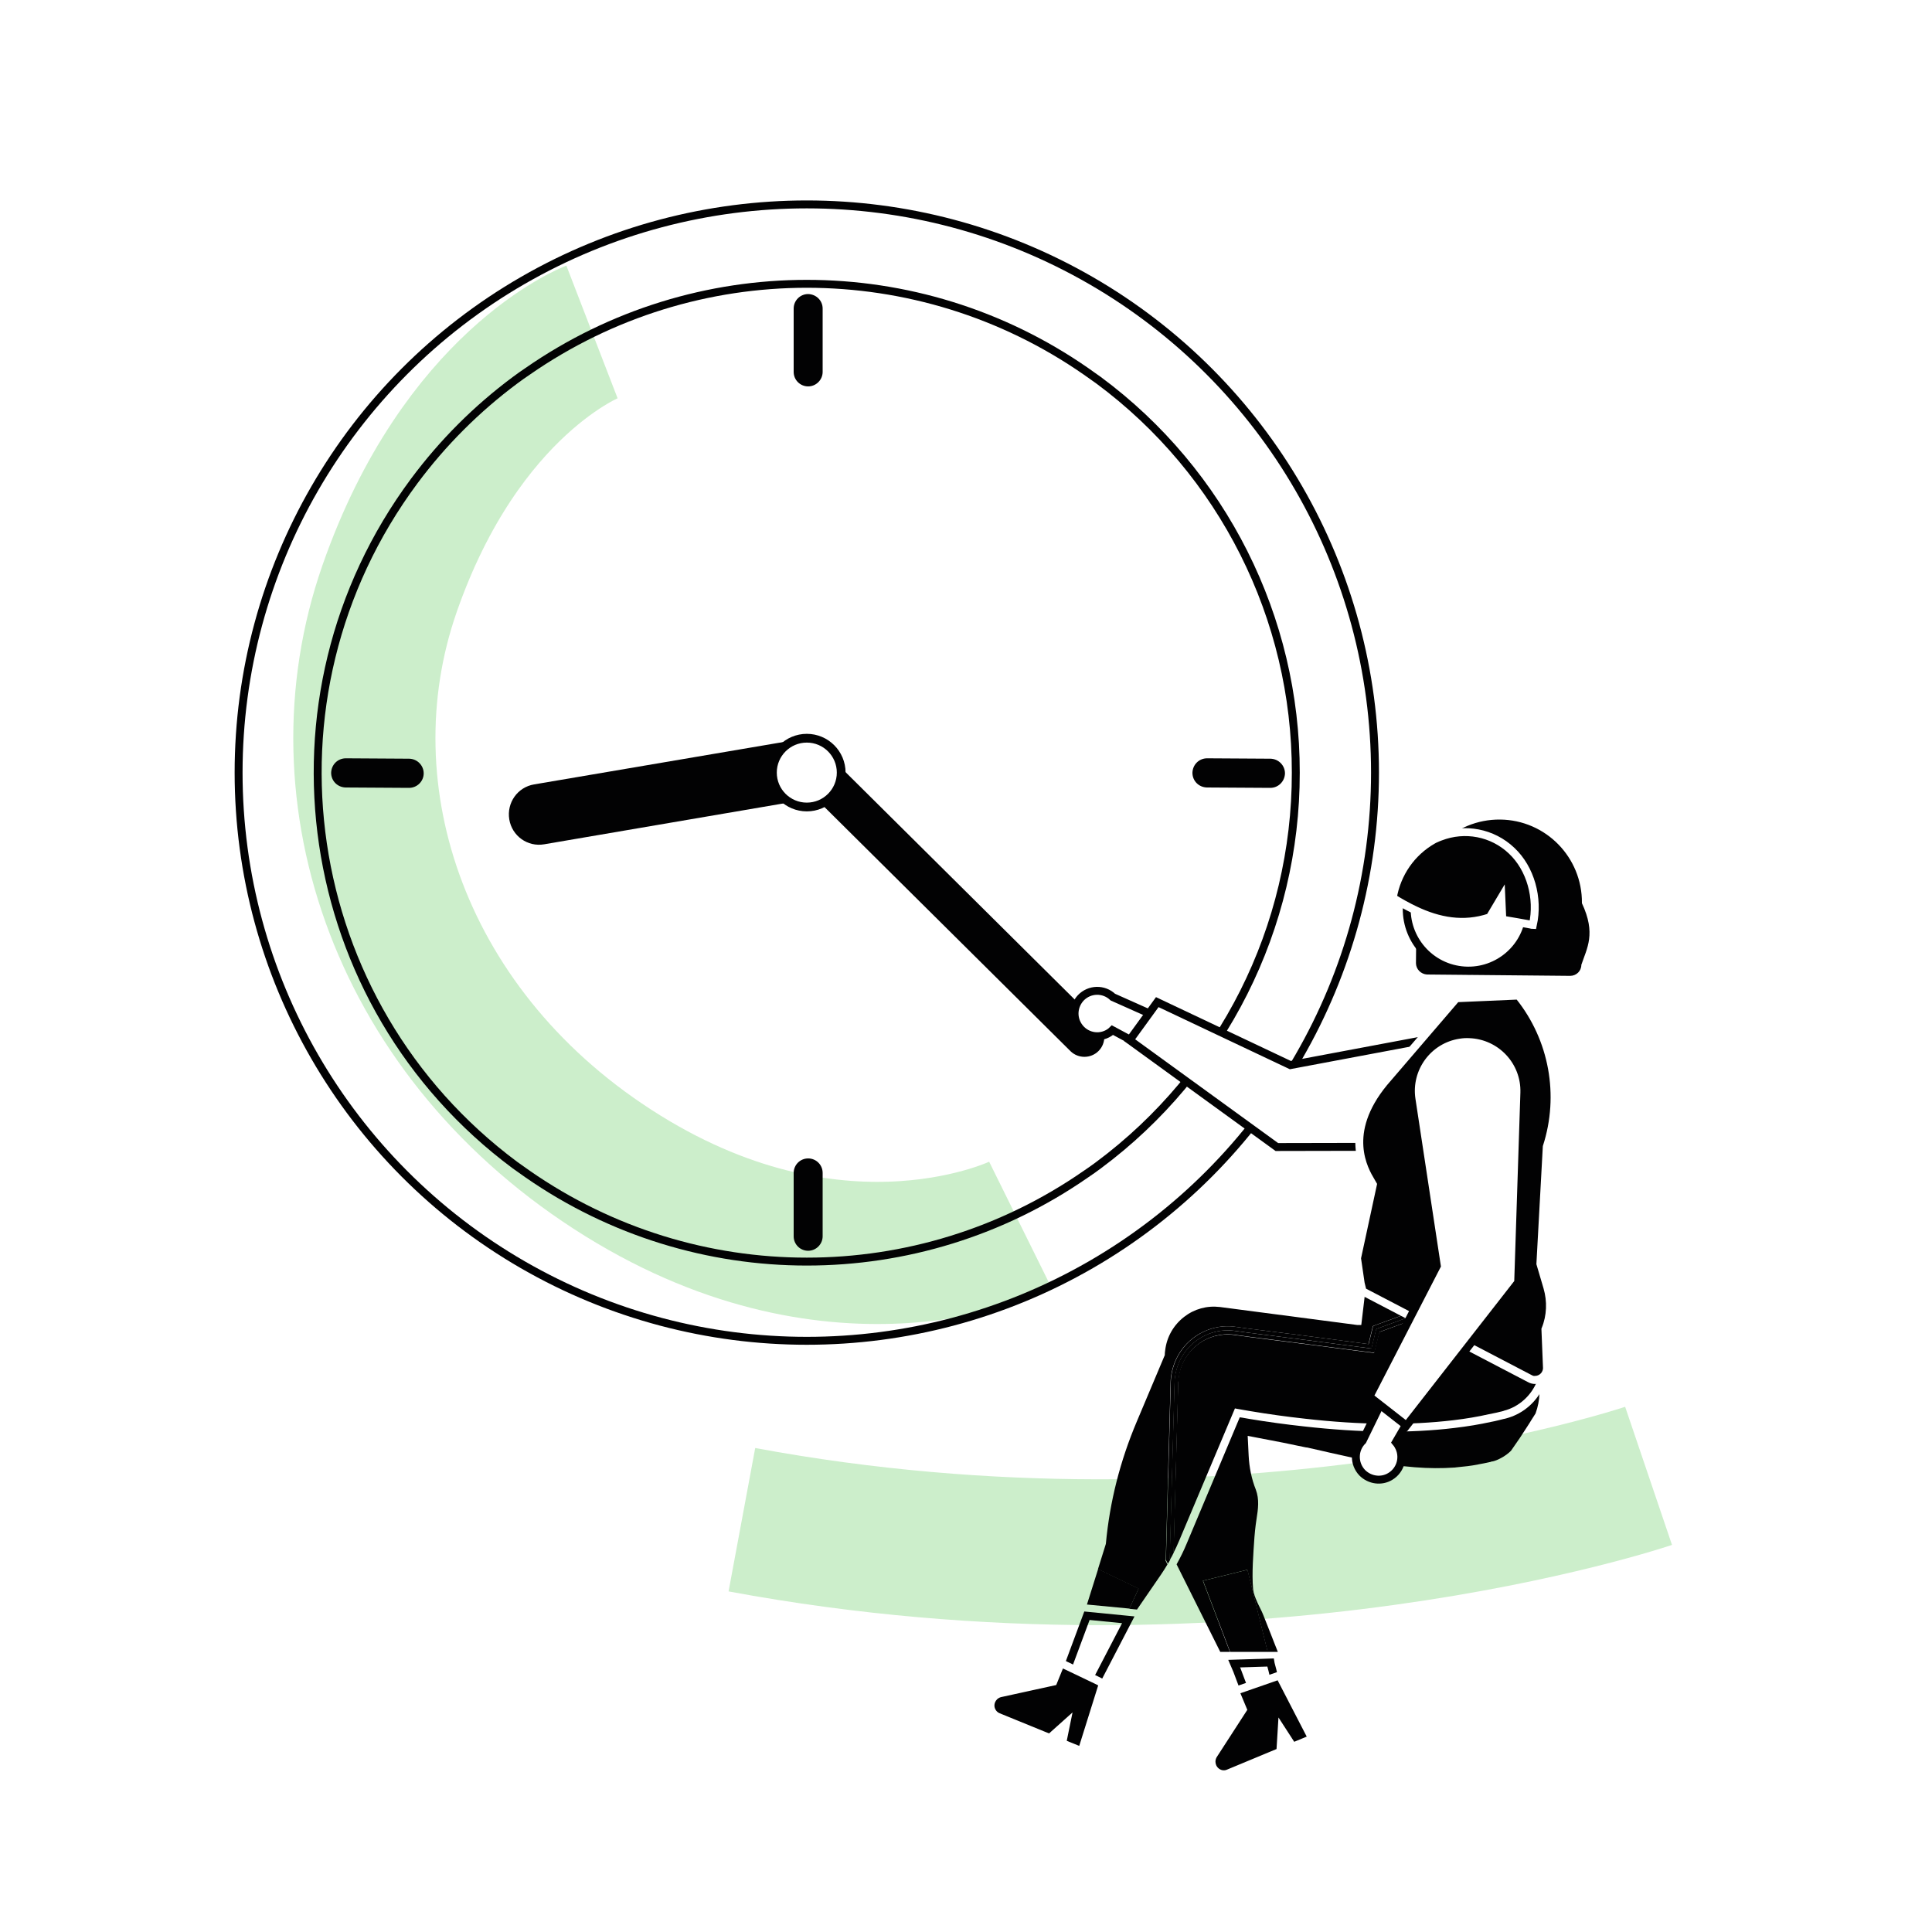 <?xml version="1.0" encoding="UTF-8"?>
<svg xmlns="http://www.w3.org/2000/svg" id="a" width="352.78mm" height="352.78mm" viewBox="0 0 1000 1000">
  <g id="b">
    <rect width="1000" height="1000" fill="#fff"></rect>
  </g>
  <g id="c">
    <path d="m528.3,634.3s-91.6,45.3-206.1-25.8-157.8-196.8-120.6-303.7,104.8-133,104.8-133" fill="none" stroke="#cceecb" stroke-miterlimit="10" stroke-width="73.58"></path>
    <path d="m853.3,763.9s-209.3,71-469.3,22.7" fill="none" stroke="#cceecb" stroke-miterlimit="10" stroke-width="75.49"></path>
    <path d="m670.7,399.9c.1,80.1-37.8,155.4-102.1,203.2-2.1,1.6-4.3,3.1-6.5,4.6-86.9,60.4-202.1,60.4-289,0-2.2-1.5-4.3-3.1-6.5-4.6-112.2-83.4-135.6-241.9-52.2-354.1,14.8-19.9,32.3-37.4,52.2-52.2,2.1-1.6,4.3-3.1,6.5-4.6,86.9-60.4,202.1-60.4,289,0,2.2,1.5,4.3,3.1,6.5,4.6,64.3,47.6,102.2,123,102.1,203.1Z" fill="none" stroke="#020203" stroke-miterlimit="10" stroke-width="4.1"></path>
    <circle cx="417.6" cy="399.9" r="294.1" fill="none" stroke="#020203" stroke-miterlimit="10" stroke-width="4.1"></circle>
    <path d="m418.3,152.2c-4.2,0-7.5,3.4-7.5,7.5v32.8c0,4.2,3.4,7.5,7.5,7.5s7.5-3.4,7.5-7.5v-32.8c0-4.1-3.3-7.4-7.5-7.5Z" fill="#020203"></path>
    <path d="m665.1,400.3c0-4.1-3.3-7.5-7.5-7.6h0l-32.8-.2c-4.2,0-7.5,3.3-7.6,7.5,0,4.2,3.3,7.5,7.5,7.6h0l32.8.2c4.2,0,7.5-3.4,7.6-7.5Z" fill="#020203"></path>
    <path d="m219.3,400.3c0-4.1-3.3-7.5-7.5-7.6h0l-32.8-.2c-4.2,0-7.5,3.3-7.6,7.5,0,4.2,3.3,7.5,7.5,7.6h0l32.8.2c4.2,0,7.6-3.4,7.6-7.5Z" fill="#020203"></path>
    <path d="m418.3,599.6c-4.2,0-7.5,3.4-7.5,7.5v32.8c0,4.2,3.4,7.5,7.5,7.5s7.5-3.4,7.5-7.5v-32.8c0-4.1-3.3-7.5-7.5-7.5Z" fill="#020203"></path>
    <path d="m428.1,396.1c1.4,8.6-4.3,16.7-12.9,18.1l-133.5,22.8c-8.6,1.5-16.7-4.3-18.1-12.9s4.3-16.7,12.9-18.1l133.5-22.7c8.5-1.5,16.6,4.3,18.1,12.8Z" fill="#020203"></path>
    <path d="m568.6,544c-4,4-10.5,4-14.5.1l-143.7-142.6c-4-4-4-10.5-.1-14.5,4-4,10.5-4,14.5-.1l143.7,142.6c4.1,4,4.1,10.5.1,14.5Z" fill="#020203"></path>
    <circle cx="417.6" cy="399.9" r="17.8" fill="#fff" stroke="#020203" stroke-miterlimit="10" stroke-width="4.53"></circle>
    <path d="m558.1,531c3.5,5.4,10.7,7,16.1,3.5.6-.4,1.1-.8,1.6-1.3l36.5,19.6-2-21.4-34.3-15.3c-4.7-4.5-12.1-4.3-16.6.4-3.7,4-4.3,9.9-1.3,14.5h0Z" fill="#fff" stroke="#020203" stroke-miterlimit="10" stroke-width="4.1"></path>
    <path d="m584.7,538.4l14.3-19.7,68.9,32.6,85.7-16.1c15.9-3,31.3,7.5,34.3,23.5.3,1.8.5,3.6.5,5.4h0c0,16.2-13.1,29.4-29.3,29.4l-98.2.2-76.2-55.3Z" fill="#fff" stroke="#020203" stroke-miterlimit="10" stroke-width="4.1"></path>
    <polygon points="549 872.9 562.7 879.4 584 838.4 562.6 836.3 549 872.9" fill="none" stroke="#020203" stroke-miterlimit="10" stroke-width="4.1"></polygon>
    <path d="m640.3,864.6l1.5,4,1.1,2.9,2.3,6.2,1.6-.4h.1c1-.6,2.1-1.3,3.2-1.9,2.1-1.2,4.3-2.5,6.4-3.8,1.1-.7,2.1-1.3,3.2-2l-.2-1.3-.9-3.8-.9-3.4-.1-.6-18.8.6,1.5,3.5Z" fill="none" stroke="#020203" stroke-miterlimit="10" stroke-width="4.1"></path>
    <path d="m779.8,734.1c-.6.2-1.2.3-1.7.4-1.6.4-3.1.8-4.5,1.1-.7.1-1.3.3-2,.4-5.9,1.3-12,2.3-18.7,3.1-23.1,2.8-48.6,2.5-78-.8-9.2-1-18.8-2.3-28.4-3.9-1.2-.2-2.3-.4-3.4-.6-.5-.1-.9-.1-1.4-.2l-27.4,65.2c-1.6,3.9-3.4,7.5-5.3,10.9l22.6,45.3h5l-14-36.8,23-5.7.9,3.5.4,1.7,8,32.5,1.2,4.8h5.3c-1.2-3.1-2.5-6.2-3.7-9.4-1.3-3.2-2.5-6.4-3.8-9.6-.4-1.1-1-2.3-1.7-3.7-1.6-3.2-3.3-6.8-3.6-9.9-.7-8.2.1-18.1.7-26.8l.3-3.3c.2-2.1.5-4.2.8-6.2.8-5.1,1.5-10-.4-15.1-2.2-5.5-3.4-11.5-3.7-17.6l-.5-10.2,2.6.5c5.4,1,10.6,2,15.6,3,2.4.5,4.9,1,7.2,1.5,1.5.3,2.9.6,4.4.9.2,0,.4.1.5.1h.3c2.7.6,5.4,1.2,8,1.8l3.9.9c6.8,1.5,13.2,3,19.5,4.1,18.4,3.5,31.9,4.5,45,3.6h.2c.2,0,.5-.1.7-.1,4.3-.4,7.7-.8,10.9-1.4l.9-.2c1.8-.3,3.7-.7,5.4-1.1h.1c.2,0,.5-.1.7-.2.3-.1.6-.2,1-.2,1.2-.3,2.5-.8,4-1.6l.1-.1h0l.3-.1c1.8-1,3.5-2.2,5-3.7,3.2-4.5,6.2-9,8.4-12.5.7-1.1,1.5-2.3,2.2-3.5.7-1.1,1.4-2.2,2.1-3.3,1.3-3.6,1.9-7,2-10-3.9,6.1-10,10.6-17,12.5Z" fill="#020203"></path>
    <polygon points="647 817.7 646.6 816 645.7 812.5 622.7 818.2 636.7 855 656.2 855 655 850.2 647 817.7" fill="#020203"></polygon>
    <path d="m796.8,699.4h0c-.2-.7-.4-1.3-.6-1.9-.1-.4-.3-.7-.4-1.1.5,1.8.9,3.6,1.4,5.3-.1-.7-.2-1.5-.4-2.3Z" fill="#020203"></path>
    <path d="m603.4,806.9l2.5-91.6c0-.9.1-1.8.2-2.6,1-8,5.1-15.3,11.4-20.1,6.1-4.7,13.9-6.9,21.5-5.9l8.1,1.1,28.5,3.6,32.7,4.3,2.3-9.3,1.5-.6,67.1-24.5c-.9-1.5-1.8-3-2.7-4.6l-.7-1.2c-.9-1.5-1.8-3.1-2.8-4.6l-65.3,8.8-3.1,26.1h-2.2l-71-9.3c-6.7-.8-13.2,1-18.5,5.1-5.5,4.3-9,10.4-9.8,17.3-.1.7-.2,1.4-.2,2.1v.4l-14.5,34.4c-8.6,20.3-14,41.5-16,63.2l-.1.4-4,12.8,21,10.1-4.8,10.4,4,.4,12.3-17.9c1.3-1.9,2.5-3.8,3.5-5.5l-1-1.9.1-.9Z" fill="#020203"></path>
    <polygon points="568.4 812.1 562.6 830.5 584.6 832.6 589.4 822.2 568.4 812.1" fill="#020203"></polygon>
    <path d="m639.2,729l1.6.3c1,.2,2,.3,2.9.5,1.2.2,2.3.4,3.5.6,9.5,1.6,19,2.9,28.1,3.9,29,3.3,54.2,3.5,77,.8,6.6-.8,12.6-1.8,18.3-3.1.7-.1,1.3-.3,2-.4,1.5-.3,2.9-.6,4.4-1h.1c.4-.1.8-.2,1.1-.3l.2-.1c7.8-2,14.3-7.9,17.2-15.4h0c-2-10.3-4.8-21-8.2-31.7-2-6.3-4.4-12.1-7.6-17.7l-2.1.7-63.8,23.4-2.7,10.8-48.2-6.2-16.6-2.1-8.1-1.1c-6.5-.8-13.2,1-18.5,5.1-5.4,4.1-9,10.4-9.8,17.3-.1.7-.2,1.5-.2,2.2l-2.4,88.3c1.1-2.1,2-4.2,3-6.5l28.8-68.3Z" fill="#020203"></path>
    <path d="m797.1,710.3c.5-2.8.6-5.7.1-8.6-.4-1.8-.9-3.5-1.4-5.3-1.5-4.2-3.2-8.6-5.4-13.6-.8-1.7-1.6-3.4-2.4-5.1.6,1.5,1.1,3.1,1.6,4.7,3,9.2,5.5,18.5,7.5,27.9Z" fill="#020203"></path>
    <path d="m605.5,807l2.5-91.6c0-.8.1-1.6.2-2.4.9-7.4,4.7-14.2,10.6-18.7,5.7-4.4,12.9-6.4,20-5.5l8.1,1.1,16.6,2.1,11.7,1.5h.2l34.5,4.5,2.5-10.1.5-.2,14.5-5.3,50.2-18.4h.1l2.6-.9c-.3-.6-.7-1.2-1-1.8l-67.1,24.5-1.5.6-2.3,9.3-32.7-4.3-28.5-3.6-8.1-1.1c-7.6-1-15.4,1.2-21.5,5.9-6.3,4.8-10.4,12.1-11.4,20.1-.1.8-.2,1.7-.2,2.6l-2.5,91.6v.6l1,1.9c.2-.3.4-.7.6-1,.2-.4.4-.7.6-1.1l-.2-.3h0Z" fill="#020203"></path>
    <path d="m610.2,713.2c.8-6.9,4.4-13.2,9.8-17.3,5.3-4.1,12-5.9,18.5-5.1l8.1,1.1,16.6,2.1,48.2,6.2,2.7-10.8,63.8-23.4,2.1-.7c3.1,5.6,5.6,11.4,7.6,17.7,3.5,10.7,6.2,21.3,8.2,31.7h0c.1-.3.3-.6.4-1,.4-1.1.6-2.3.8-3.4-2-9.4-4.5-18.7-7.5-27.9-.5-1.6-1-3.1-1.6-4.7-1.9-4-4.1-8.1-6.6-12.6-.4-.7-.7-1.3-1.1-2l-2.6.9h-.1l-50.2,18.4-14.5,5.3-.5.2-2.5,10.1-34.5-4.5h-.2l-11.7-1.5-16.6-2.1-8.1-1.1c-7.1-.9-14.3,1.1-20,5.5-5.9,4.5-9.7,11.3-10.6,18.7-.1.8-.2,1.6-.2,2.4l-2.5,91.6v.1l.1.3c.7-1.2,1.4-2.4,2-3.7l2.4-88.3c.2-.7.2-1.4.3-2.2Z" fill="#020203"></path>
    <path d="m799.2,710.3c-.2,1.4-.5,2.8-1,4.1-.1.2-.1.3-.2.5.1.3.1.5.2.7v.1c0,.2.1.3.1.3.2.8.3,1.6.5,2.5.5-1.1,1-2.3,1.4-3.4h0c-.1-.3-.2-.7-.2-1.1-.3-1.3-.6-2.5-.8-3.7Z" fill="#fff"></path>
    <path d="m789.9,677c-1.8-4.8-3.9-9.4-6.4-13.9l-.3-.6-1.4-2.2-.6.2c.7,1.2,1.4,2.4,2,3.6,2.5,4.6,4.8,8.8,6.7,12.9Z" fill="#fff"></path>
    <path d="m798.2,715.7h0c-.1-.3-.1-.6-.2-.8-.4,1.1-.9,2.2-1.4,3.2.2,1.2.3,2.4.2,3.7.7-1.1,1.3-2.2,1.9-3.3-.1-.8-.2-1.7-.5-2.5.1,0,0-.1,0-.3Z" fill="#fff"></path>
    <path d="m795.9,696.4c.1.4.3.7.4,1.1.2.6.4,1.2.6,1.8h0c.2.8.3,1.6.4,2.3.7,2.9,1.3,5.7,1.9,8.5.6-3.8.5-7.7-.4-11.4-.2-.7-.4-1.4-.6-2-1.7-5.1-3.7-10-5.9-14.9-.7-1.6-1.5-3.3-2.4-5,.6,1.6,1.1,3.2,1.6,4.8,1.6,5.1,3.1,10,4.4,14.8Z" fill="#fff"></path>
    <path d="m797.1,710.3c.3,1.3.5,2.6.8,4,0,.2.1.4.1.6.1-.2.1-.3.2-.5.4-1.3.8-2.7,1-4.1-.6-2.8-1.2-5.7-1.9-8.5.3,2.8.3,5.7-.2,8.5Z" fill="#fff"></path>
    <path d="m780.3,663.1l.7-.3.4.6c.1.2.2.4.3.6,2.5,4.4,4.6,9,6.3,13.7.9,1.7,1.7,3.4,2.4,5.1,2.2,5,4,9.4,5.4,13.6-1.3-4.9-2.7-9.8-4.3-14.6-.5-1.6-1.1-3.2-1.6-4.8-2-4-4.2-8.3-6.7-12.9-.6-1.2-1.3-2.4-2-3.6l-2,.7c.4.7.7,1.3,1.1,1.9Z" fill="#fff"></path>
    <path d="m788,677.7c-1.7-4.7-3.8-9.3-6.3-13.7-.1-.2-.2-.4-.3-.6l-.4-.6-.7.3c.4.7.8,1.4,1.1,2,2.5,4.5,4.7,8.7,6.6,12.6Z" fill="#fff"></path>
    <path d="m797.1,710.3c-.2,1.2-.5,2.3-.8,3.4-.1.3-.2.7-.4,1,.1.4.2.8.3,1.2,0,.3.1.6.2.9.1.4.2.9.3,1.3.5-1,1-2.1,1.4-3.2,0-.2-.1-.4-.1-.6-.4-1.3-.6-2.6-.9-4Z" fill="#fff"></path>
    <path d="m567.3,869.5l-15.7-7.5-2.5-1.2-3.9,9.6-27.4,6c-3.5.8-5.7,4.2-5,7.7.5,2.1,1.9,3.8,3.9,4.6l26.7,10.9,8.5-7.6-2.1,10.3,10.1,4.1,11-35.1-3.6-1.8Z" fill="#020203" stroke="#fff" stroke-miterlimit="10" stroke-width="4.1"></path>
    <path d="m658.3,868.6l-16.4,5.7-2.6.9,4,9.6-15.2,23.5c-1.9,3-1.1,7,1.9,9,1.8,1.2,4,1.4,6,.5l26.7-11.1.7-11.4,5.7,8.8,10.1-4.2-16.9-32.7-4,1.4Z" fill="#020203" stroke="#fff" stroke-miterlimit="10" stroke-width="4.1"></path>
    <path d="m794.7,714.3c-1,0-1.9-.2-2.8-.7l-86.6-45.2-1-4.1-1.9-13v-.1l8.2-38c-.2-.3-.5-.9-.8-1.5-3.7-6.2-14.9-25.2,6.5-51.3l37.5-43.7,32.2-1.4.4.5c17.5,21.9,22.8,51.1,14.2,77.8l-3.3,60.5,3.6,12.2c2.1,7.2,1.8,14.9-1,21.8l.8,19.8c.1,3.3-2.5,6.1-5.8,6.3q-.1.1-.2.1h0Z" fill="#020203" stroke="#fff" stroke-miterlimit="10" stroke-width="4.1"></path>
    <path d="m719.6,764.2c5.5-3.3,7.4-10.4,4.1-16-.3-.6-.7-1.1-1.2-1.7l20.8-35.8-21.5,1.2-16.5,33.8c-4.6,4.5-4.7,11.9-.2,16.6,3.9,3.9,9.9,4.7,14.5,1.9Z" fill="#fff" stroke="#020203" stroke-miterlimit="10" stroke-width="4.1"></path>
    <path d="m728,737.9l-19.2-15,34.9-67.7-13.1-86.2c-2.4-16,8.6-31,24.6-33.4,1.8-.3,3.6-.4,5.4-.3h0c16.2.6,28.9,14.1,28.4,30.3l-3.2,98.2-57.8,74.1Z" fill="#fff" stroke="#020203" stroke-miterlimit="10" stroke-width="4.1"></path>
    <path id="d" d="m732.9,498.5l.3-31.9c.2-23.6,19.5-42.6,43.2-42.4,23.6.2,42.6,19.5,42.4,43.2h0v.1c7.4,15.8,2.6,23.2-.3,31.9,0,3.2-2.6,5.7-5.8,5.7l-74.1-.7c-3.2-.2-5.7-2.8-5.7-5.9Z" fill="#020203"></path>
    <circle cx="760" cy="470.47" r="31.9" transform="translate(173.86 1145.29) rotate(-80.78)" fill="#fff" stroke="#020203" stroke-miterlimit="10" stroke-width="4.1"></circle>
    <path d="m793.4,478.8c-.3,0-.6-.1-.9-.2-5-.9-10-1.8-14.9-2.6l-.5-11.3-6,10.1c-13.7,4.6-26.6,2-38.6-3.7-4-1.9-7.8-4-11.6-6.4,2.1-12.6,9.7-23.6,20.8-29.9.5-.3.9-.5,1.4-.7h0c.8-.4,1.6-.7,2.4-1,12.7-4.9,27-2.2,36.9,7.2,9.8,9.2,14.1,24.5,11,38.5Z" fill="#020203" stroke="#fff" stroke-miterlimit="10" stroke-width="4.1"></path>
  </g>
</svg>
